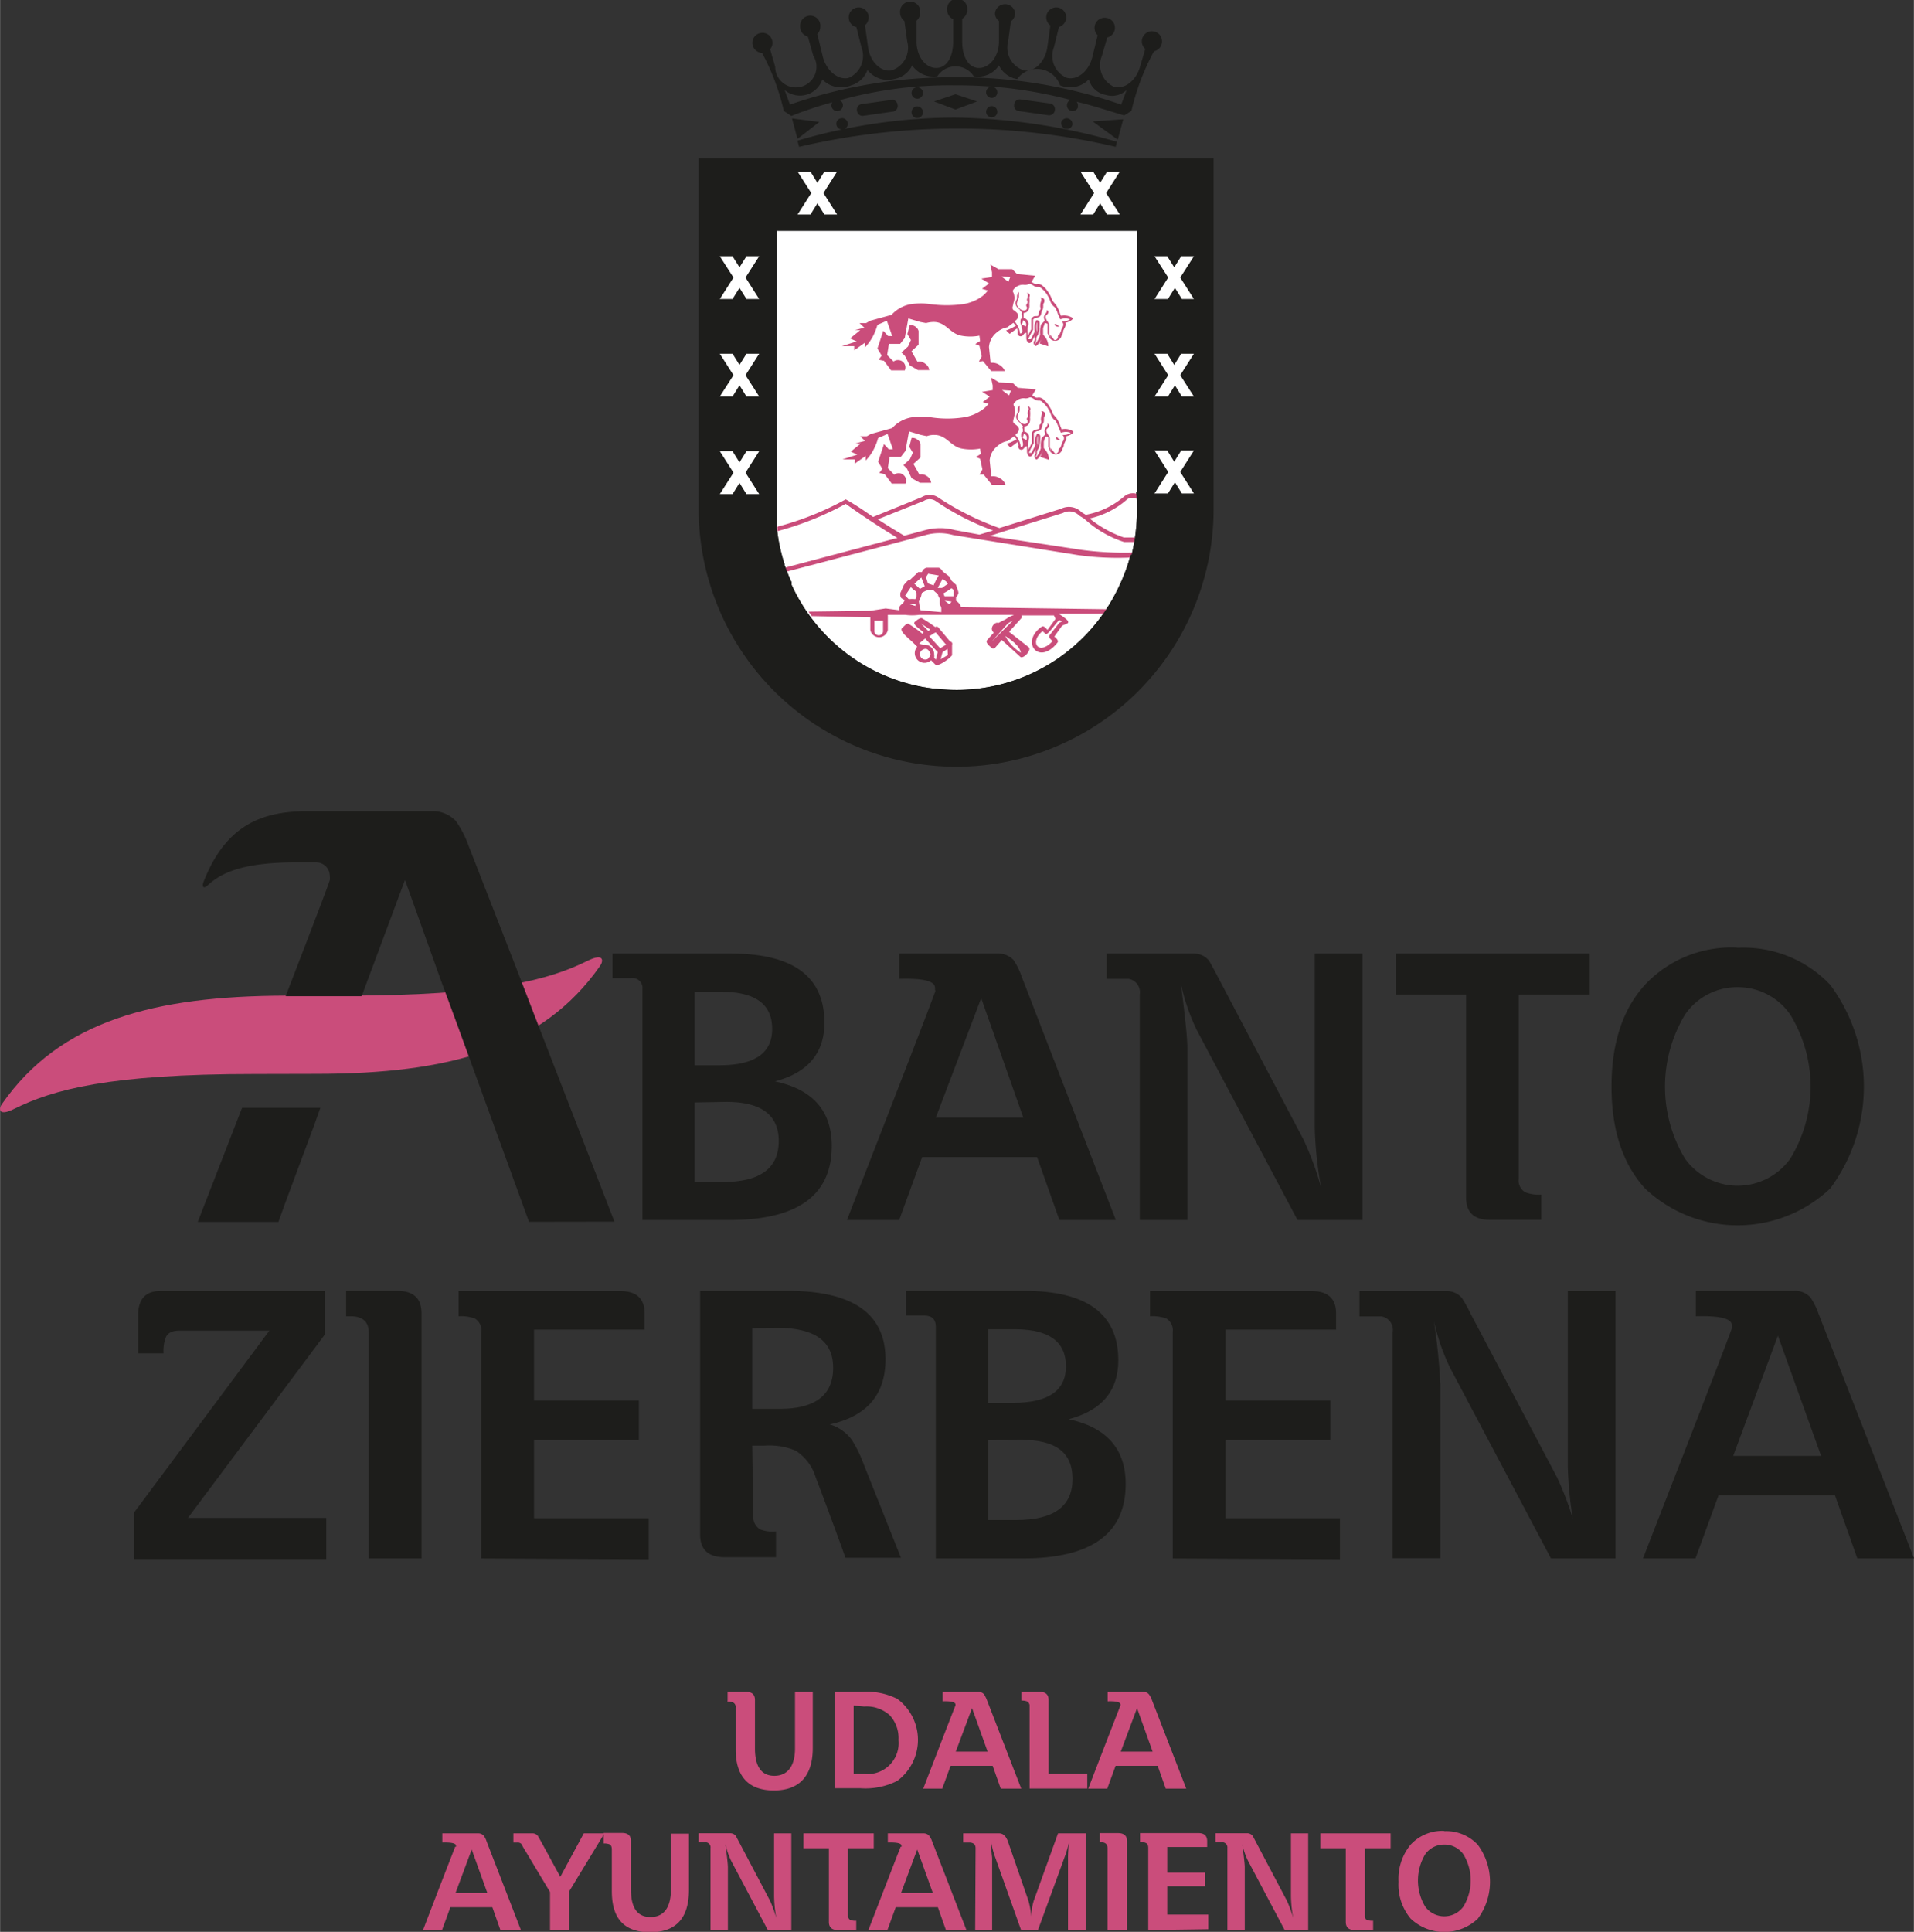<?xml version="1.0" encoding="UTF-8"?> <svg xmlns="http://www.w3.org/2000/svg" xmlns:xlink="http://www.w3.org/1999/xlink" id="Capa_1" data-name="Capa 1" width="49.39mm" height="49.84mm" viewBox="0 0 140 141.29"><rect x="0" y="0" width="140" height="141.29" fill="#333333" stroke="none"/><defs><style>.cls-1{fill:none;}.cls-2{clip-path:url(#clip-path);}.cls-3{fill:#1d1d1b;}.cls-4{fill:#ca4d7b;}.cls-5{fill:#fff;}</style><clipPath id="clip-path" transform="translate(-1205.55 -1160.26)"><rect class="cls-1" x="1205.55" y="1160.26" width="140" height="141.29"></rect></clipPath></defs><g class="cls-2"><path class="cls-3" d="M1225.25,1257.58h-6.57q-.79,0-1,.48a2.79,2.79,0,0,0-.17,1.18h-1.86v-2.79c0-1.18.55-1.77,1.64-1.77h12v3.21l-10,13.39h10.12v3h-14.07v-3.38Z" transform="translate(-1205.55 -1160.26)"></path><path class="cls-3" d="M1232.52,1274.24v-16.52c0-.79-.45-1.19-1.33-1.19h-.33v-1.86h3.74c1.19,0,1.78.55,1.78,1.64v17.93Z" transform="translate(-1205.55 -1160.26)"></path><path class="cls-3" d="M1240.75,1274.24v-16.55a1,1,0,0,0-.48-1,3,3,0,0,0-1.18-.16v-1.84h11.84c1.18,0,1.77.55,1.77,1.64v1.18h-8.09v5.19h7.67v2.88h-7.67v5.72H1253v3Z" transform="translate(-1205.55 -1160.26)"></path><path class="cls-3" d="M1256.76,1254.67h6.4q7.15,0,7.16,5,0,3.88-4.08,4.77a3.07,3.07,0,0,1,1.63,1.15,9.45,9.45,0,0,1,.87,1.8l2.71,6.8h-4.06c-.47-1.33-1.2-3.31-2.19-5.92a3.48,3.48,0,0,0-1.45-1.91,5,5,0,0,0-2.28-.37h-.9l.08,5.13a1.05,1.05,0,0,0,.51,1,2.48,2.48,0,0,0,1.15.14v1.89h-3.76c-1.19,0-1.79-.55-1.79-1.66Zm3.81,2.74v5.89h2q3.92,0,3.92-3c0-2-1.4-2.93-4.2-2.93Z" transform="translate(-1205.55 -1160.26)"></path><path class="cls-3" d="M1271.82,1256.48v-1.81h8.65q6.88,0,6.88,5.08,0,3.35-3.63,4.31c2.77.59,4.17,2.17,4.17,4.74q0,5.45-7.56,5.44H1274V1257.3c0-.55-.28-.82-.85-.82Zm6,1v5.38h1.83q3.87,0,3.87-2.67t-3.63-2.71Zm0,8.12v5.83h2.07c2.74,0,4.11-1,4.11-3s-1.28-2.87-3.84-2.87Z" transform="translate(-1205.55 -1160.26)"></path><path class="cls-3" d="M1291.33,1274.24v-16.55a1,1,0,0,0-.48-1,3,3,0,0,0-1.18-.16v-1.84h11.84c1.18,0,1.77.55,1.77,1.64v1.18h-8.09v5.19h7.67v2.88h-7.67v5.72h8.37v3Z" transform="translate(-1205.55 -1160.26)"></path><path class="cls-3" d="M1320.7,1271.9a27.22,27.22,0,0,1-.47-4.48v-12.74h3.49v19.56H1319l-7.41-14a15.6,15.6,0,0,1-1.16-3.39,45.1,45.1,0,0,1,.48,4.68v12.69h-3.49v-16.52a1,1,0,0,0-.82-1.16c-.11,0-.65,0-1.61,0v-1.85h6.35a1.42,1.42,0,0,1,1.15.51,11.06,11.06,0,0,1,.62,1.12l6.34,12a22,22,0,0,1,1.3,3.55" transform="translate(-1205.55 -1160.26)"></path><path class="cls-3" d="M1332.23,1257.38a.79.79,0,0,0,0-.2c0-.48-.88-.7-2.63-.65v-1.86h7.19a1.52,1.52,0,0,1,1.19.48,5,5,0,0,1,.58,1.16l7,17.93h-4.15l-1.64-4.62h-8.51l-1.69,4.62h-3.84q6.38-16.38,6.51-16.86m3.36.57-3.27,8.79h6.43Z" transform="translate(-1205.55 -1160.26)"></path><path class="cls-3" d="M1332.65,1229.58a8.73,8.73,0,0,1,6.77,2.7,12.49,12.49,0,0,1,0,14.91,9.86,9.86,0,0,1-13.53,0c-1.64-1.79-2.46-4.27-2.46-7.46s.82-5.67,2.46-7.46a8.65,8.65,0,0,1,6.76-2.7m0,2.89a4.61,4.61,0,0,0-3.84,2,10.2,10.2,0,0,0,0,10.55,4.74,4.74,0,0,0,7.69,0,10.08,10.08,0,0,0,0-10.55,4.65,4.65,0,0,0-3.85-2" transform="translate(-1205.55 -1160.26)"></path><path class="cls-3" d="M1250.35,1231.8V1230H1259c4.57,0,6.85,1.68,6.85,5.06,0,2.22-1.2,3.65-3.62,4.29q4.15.87,4.16,4.72,0,5.43-7.52,5.42h-6.33v-16.87a.73.73,0,0,0-.84-.82Zm6,1v5.37h1.83q3.86,0,3.85-2.67t-3.62-2.7Zm0,8.09v5.82h2.06q4.1,0,4.1-3c0-1.9-1.28-2.86-3.82-2.86Z" transform="translate(-1205.55 -1160.26)"></path><path class="cls-3" d="M1273.94,1232.7a1,1,0,0,0,0-.2c0-.49-.87-.7-2.61-.65V1230h7.16a1.54,1.54,0,0,1,1.19.47,5,5,0,0,1,.58,1.16l6.91,17.86h-4.13l-1.63-4.6H1273l-1.68,4.6h-3.82q6.35-16.32,6.48-16.79m3.34.56L1274,1242h6.4Z" transform="translate(-1205.55 -1160.26)"></path><path class="cls-3" d="M1302.2,1247.16a27.1,27.1,0,0,1-.48-4.47V1230h3.49v19.49h-4.75l-7.39-13.93a15.63,15.63,0,0,1-1.15-3.37c.32,2.42.48,4,.48,4.66v12.64h-3.48V1233a1,1,0,0,0-.82-1.15c-.11,0-.64,0-1.6,0V1230h6.32a1.44,1.44,0,0,1,1.15.5c.06.08.26.45.62,1.13l6.32,12a22.87,22.87,0,0,1,1.29,3.53" transform="translate(-1205.55 -1160.26)"></path><path class="cls-3" d="M1316.64,1233v13.46a1,1,0,0,0,.48,1,2.73,2.73,0,0,0,1.17.17v1.85h-3.73c-1.18,0-1.77-.54-1.77-1.63V1233h-5.14v-3h14.18v3Z" transform="translate(-1205.55 -1160.26)"></path><path class="cls-4" d="M1224.19,1238.81c-10.74,0-14.77,1.15-17.61,2.55-1.15.58-1.17,0-.87-.39,4.25-6.06,11.1-7.86,20.72-7.89h4.36c10.73,0,14.92-1.15,17.76-2.56,1.16-.57,1.17,0,.88.4-4.25,6.06-11.1,7.87-20.72,7.88Z" transform="translate(-1205.55 -1160.26)"></path><path class="cls-3" d="M1250.49,1249.61l-5.89-15.2-1.27-3.3-3.51-9a7.77,7.77,0,0,0-.91-1.78,2.3,2.3,0,0,0-1.82-.74H1228c-3.51,0-6,1.19-7.56,5.15-.1.27-.1.63.32.25,1-.91,2.56-1.66,6.48-1.66h1.43a1,1,0,0,1,1,1,1.17,1.17,0,0,1,0,.3c-.08.29-1.11,3-3.23,8.49H1232l3.17-8.5,2.63,7.35.74,2,.47,1.28,5.23,14.37Zm-27.24-8.32-3.24,8.34h5.9l.5-1.39,2.13-5.72.44-1.24h-5.73Z" transform="translate(-1205.55 -1160.26)"></path><path class="cls-4" d="M1238.9,1295.33a.25.25,0,0,0,0-.08c0-.17-.32-.25-1-.23v-.67h2.61a.54.54,0,0,1,.42.17,1.45,1.45,0,0,1,.21.42l2.51,6.48h-1.5l-.59-1.67h-3.07l-.61,1.67h-1.39c1.53-4,2.32-6,2.35-6.09m1.21.2-1.18,3.17h2.32Z" transform="translate(-1205.55 -1160.26)"></path><path class="cls-4" d="M1245.78,1298.64l-1.92-3.2c-.06-.09-.11-.2-.17-.31a.37.37,0,0,0-.31-.11h-.28v-.67h1.37a.5.5,0,0,1,.41.17l.24.42,1.41,2.59,1.72-3.18h1.51l-2.59,4.26v2.81h-1.39Z" transform="translate(-1205.55 -1160.26)"></path><path class="cls-4" d="M1249.7,1295v-.68h1.35c.44,0,.65.2.65.59v3.56c0,1.33.47,2,1.43,2s1.49-.68,1.49-2v-4.1h1.32v4.11c0,2.07-.94,3.1-2.84,3.1s-2.8-1-2.8-3v-3.06c0-.19-.06-.32-.17-.37a1.12,1.12,0,0,0-.43-.06" transform="translate(-1205.55 -1160.26)"></path><path class="cls-4" d="M1262.34,1300.57a9.37,9.37,0,0,1-.17-1.62v-4.6h1.26v7.07h-1.72l-2.68-5.06a5.75,5.75,0,0,1-.42-1.22c.11.88.18,1.44.18,1.69v4.59h-1.27v-6a.37.37,0,0,0-.29-.41h-.58v-.67h2.29a.54.54,0,0,1,.42.18s.09.16.22.41l2.29,4.34a10.05,10.05,0,0,1,.47,1.29" transform="translate(-1205.55 -1160.26)"></path><path class="cls-4" d="M1267.57,1295.44v4.87c0,.19.06.32.18.37a1,1,0,0,0,.43.06v.68h-1.36c-.42,0-.64-.2-.64-.59v-5.39h-1.86v-1.09h5.14v1.09Z" transform="translate(-1205.55 -1160.26)"></path><path class="cls-4" d="M1271.49,1295.33a.25.25,0,0,0,0-.08c0-.17-.32-.25-1-.23v-.67h2.6a.54.54,0,0,1,.42.17,1.41,1.41,0,0,1,.22.42l2.51,6.48h-1.5l-.59-1.67h-3.08l-.61,1.67h-1.39c1.54-4,2.32-6,2.36-6.09m1.21.2-1.18,3.17h2.32Z" transform="translate(-1205.55 -1160.26)"></path><path class="cls-4" d="M1276.91,1295.44c0-.28-.16-.42-.47-.42H1276v-.67h2.63c.29,0,.5.2.64.58l1.5,4.33a5.79,5.79,0,0,1,.21,1.17,4.29,4.29,0,0,1,.19-1.17l1.77-4.91H1285v7.07h-1.33v-5.23a8.9,8.9,0,0,1,.09-1.26,8.41,8.41,0,0,1-.28,1l-2,5.47h-1.25l-1.93-5.42a6.22,6.22,0,0,1-.26-1.07c0,.7.08,1.13.08,1.27v5.22h-1.24Z" transform="translate(-1205.55 -1160.26)"></path><path class="cls-4" d="M1286.56,1301.42v-6c0-.28-.16-.42-.47-.42H1286v-.67h1.34c.43,0,.65.2.65.59v6.48Z" transform="translate(-1205.55 -1160.26)"></path><path class="cls-4" d="M1289.54,1301.42v-6c0-.2-.06-.32-.18-.37a.93.93,0,0,0-.42-.07v-.65h4.27c.43,0,.64.2.64.59v.43h-2.92v1.87h2.77v1h-2.77v2.07h3v1.07Z" transform="translate(-1205.55 -1160.26)"></path><path class="cls-4" d="M1300.15,1300.57a9.37,9.37,0,0,1-.17-1.62v-4.6h1.26v7.07h-1.72l-2.68-5.06a5.23,5.23,0,0,1-.42-1.22c.11.88.18,1.44.18,1.69v4.59h-1.27v-6a.38.38,0,0,0-.29-.41h-.58v-.67h2.29a.53.53,0,0,1,.42.18s.09.16.22.41l2.29,4.34a8.69,8.69,0,0,1,.47,1.29" transform="translate(-1205.55 -1160.26)"></path><path class="cls-4" d="M1305.39,1295.44v4.87c0,.19,0,.32.17.37a1,1,0,0,0,.43.06v.68h-1.36c-.42,0-.64-.2-.64-.59v-5.39h-1.86v-1.09h5.14v1.09Z" transform="translate(-1205.55 -1160.26)"></path><path class="cls-4" d="M1311.19,1294.19a3.16,3.16,0,0,1,2.46,1,4.54,4.54,0,0,1,0,5.4,3.58,3.58,0,0,1-4.91,0,3.87,3.87,0,0,1-.89-2.7,3.93,3.93,0,0,1,.89-2.72,3.16,3.16,0,0,1,2.45-1m0,1a1.69,1.69,0,0,0-1.39.71,3.72,3.72,0,0,0,0,3.83,1.73,1.73,0,0,0,2.79,0,3.67,3.67,0,0,0,0-3.83,1.69,1.69,0,0,0-1.4-.71" transform="translate(-1205.55 -1160.26)"></path><path class="cls-4" d="M1258.77,1284.66V1284h1.36c.42,0,.64.2.64.59v3.55c0,1.33.48,2,1.42,2s1.51-.68,1.51-2V1284H1265v4.11c0,2.06-1,3.1-2.84,3.1s-2.8-1-2.8-3v-3.06a.37.37,0,0,0-.18-.37,1.05,1.05,0,0,0-.43-.06" transform="translate(-1205.55 -1160.26)"></path><path class="cls-4" d="M1266.59,1284h2a5,5,0,0,1,2.59.51,3.73,3.73,0,0,1,0,6,5.15,5.15,0,0,1-2.68.54h-1.91Zm1.4,1V1290h.81a2.26,2.26,0,0,0,2.47-2.48,2.45,2.45,0,0,0-.65-1.82,2.55,2.55,0,0,0-1.86-.63Z" transform="translate(-1205.55 -1160.26)"></path><path class="cls-4" d="M1275.44,1285v-.07c0-.18-.3-.26-.94-.24V1284h2.6a.55.55,0,0,1,.43.18,2.64,2.64,0,0,1,.21.42l2.51,6.48h-1.5l-.59-1.67h-3.08l-.61,1.67h-1.39c1.54-4,2.32-6,2.36-6.09m1.21.2-1.19,3.18h2.33Z" transform="translate(-1205.55 -1160.26)"></path><path class="cls-4" d="M1280.26,1284.66V1284h1.35c.42,0,.64.2.64.59v5.4h2.83v1.08h-4.22v-6a.37.37,0,0,0-.18-.37,1,1,0,0,0-.42-.06" transform="translate(-1205.55 -1160.26)"></path><path class="cls-4" d="M1287.51,1285v-.07c0-.18-.31-.26-.94-.24V1284h2.6a.52.52,0,0,1,.42.18,1.56,1.56,0,0,1,.22.42l2.51,6.48h-1.5l-.59-1.67h-3.08l-.61,1.67h-1.39c1.54-4,2.32-6,2.36-6.09m1.21.2-1.19,3.18h2.33Z" transform="translate(-1205.55 -1160.26)"></path><path class="cls-5" d="M1288.32,1200.85a14.1,14.1,0,0,0,.4-3.28c0-.44,0-.89-.07-1.33l.07,0,0-19.1h-26.35v20.32c0,.36,0,.72,0,1.07l0,.32a13.4,13.4,0,0,0,.57,2.69c0,.1.07.2.1.3a9.71,9.71,0,0,0,.41,1l0,.06,0,.06,0,.07a13.15,13.15,0,0,0,8.56,7.24,12.14,12.14,0,0,0,2,.37h.06a13.11,13.11,0,0,0,13.32-7.47,13.58,13.58,0,0,0,.87-2.36" transform="translate(-1205.55 -1160.26)"></path><path class="cls-4" d="M1273.11,1206.51c-.5-.4-.85-.64-.61-.8,0,0,.36-.33.51-.22a8.65,8.65,0,0,1,.94.63.21.21,0,0,1,.21,0l.89,1.06a.17.17,0,0,1,.14.24v.76c-.08.15-1,.89-1.23.68l-.31-.31a.69.69,0,0,1-.48.19.71.71,0,0,1-.53-1.18l-.23-.23c-.38-.38-1.11-.91-.88-1.14.06,0,.33-.42.51-.28a8.35,8.35,0,0,1,1,.72Zm.89,2,.14-.55-.92-1-.44.36a.69.69,0,0,0,.4.09.7.7,0,0,1,.7.71,1,1,0,0,1,0,.25Zm.86-.79-.37.24-.14.52.53-.31Zm-1.26-1.41-.68-.44.53.54Zm.18.31a.77.77,0,0,1-.27.16l.81.89.43-.26-.76-.9Zm-.35,1.78s.4-.23,0-.61c-.22-.2-.5.07-.5.07a.39.39,0,0,0,.3.64.35.35,0,0,0,.25-.1m-1.25-16.11a.57.57,0,0,1,.43.13.51.51,0,0,1,.22.3l0,1-.52.47.44.78a.66.66,0,0,1,.56.12.69.69,0,0,1,.3.48h-.82l-.61-.34-.34-.7-.26-.25.48-.44.21-.47-.26-.43Zm9.09-3.55-.27.44.25.15a.35.35,0,0,0,.21,0,.56.56,0,0,1,.34.12l.23.22.18.23.18.31.14.34.26.31a2.07,2.07,0,0,1,.27.56l.1.24a1.09,1.09,0,0,1,.79.12c.25.13-.3.37-.47.39a.41.41,0,0,1-.06.37l-.1.22a.51.51,0,0,1-.11.32.49.49,0,0,1-.89.2l-.14-.34v-.7l-.2-.06-.13.38,0,.21,0,.26.17.21a1.12,1.12,0,0,1,.21.65l-.64-.21c.09-.2.17-.38.24-.57a2.15,2.15,0,0,1-.3.56s-.18.29-.28.16-.12-.24,0-.39a1.25,1.25,0,0,1,0-.34c-.06.12-.08.17-.13.26-.13.3-.3.37-.42.2a.55.55,0,0,1-.08-.24l0-.42c-.15,0-.19.13-.26.19a.22.22,0,0,1-.36-.24,1.47,1.47,0,0,0-.06-.27l-.54.41-.26-.27a3,3,0,0,0,.72-.34l-.19-.21-.44.34a1.42,1.42,0,0,0-.74.35,1.49,1.49,0,0,0-.6,1.08l.12,1.16a.92.92,0,0,1,.61.13.88.88,0,0,1,.43.48h-1l-.6-.74-.3,0,.21-.38-.17-.78-.3-.12.35-.23-.05-.39a3.55,3.55,0,0,1-1.34,0c-.83-.16-1.11-1-2-1a1.53,1.53,0,0,0-.56.09l-.43-.09-.87-.26-.26,1.43-.34.44-.82,0-.13.82.47.48a.53.53,0,0,1,.65,0,.53.53,0,0,1,.17.65h-1l-.52-.69-.39-.09.22-.3-.31-.52.43-1.29.35.38h.3l-.39-1.12-.69.3a4.06,4.06,0,0,1-.3.78,3.27,3.27,0,0,1-.61.86l0-.33-.79.55,0-.3-.91,0,1.09-.35-.48-.22.74-.6h-.4l.7-.18-.35-.34.48,0,.3-.17,1.56-.43a2.43,2.43,0,0,1,1.39-.78,5.41,5.41,0,0,1,1.5,0,8,8,0,0,0,2.3,0,3.2,3.2,0,0,0,1.47-.61,2.06,2.06,0,0,0,.39-.39l-.43-.12.52-.4-.57-.35.78-.13v-.34l-.12-.57.6.35,1,.05.35.34Zm1.66,4.55c0-.2,0-.24.11-.26l.11-.24c0-.14.06-.17.07-.21.17-.23.11-.4,0-.51a.93.93,0,0,0,.6-.15.92.92,0,0,0-.71,0l-.17-.37a2,2,0,0,0-.24-.52.83.83,0,0,1-.29-.35l-.14-.35-.16-.27-.18-.22-.21-.2a.32.32,0,0,0-.23-.08.47.47,0,0,1-.3-.08c-.21-.13-.28-.17-.38-.15a.62.62,0,0,1-.38.06.86.86,0,0,0-.62.21c-.22.2-.19.26-.14.35a1,1,0,0,1,0,.79c0,.16-.14.35,0,.49.33.22.42.36.32.58s-.3.21-.17.33a1.49,1.49,0,0,1,.34.81c.21,0,.17-.19.16-.31a3.49,3.49,0,0,0-.13-.46c0-.23,0-.31.13-.33v-.21a.22.22,0,0,1,0-.23c-.14-.09-.16-.15-.17-.2-.32-.22-.36-.43-.3-.61l.09-.19,0-.23a.55.55,0,0,1,.14-.27c0,.17,0,.23,0,.33a.52.52,0,0,1-.1.29c-.07.22-.07.36,0,.41.29.5.77.36.68.08-.06-.08-.08-.15,0-.23a.26.26,0,0,0,0-.29l.08-.31a.29.29,0,0,0-.07-.2.19.19,0,0,1,.17.29,2,2,0,0,1,0,.5c.06.46-.18.67-.42.67v.37a.43.43,0,0,1,.32.6,2.53,2.53,0,0,0,0,.72,4.47,4.47,0,0,1,.24-.49l0-.74a.39.39,0,0,1,.25-.22c.24-.05.28-.06.29-.11,0-.21,0-.25.06-.28s.1-.19.07-.27,0-.21,0-.26.15-.37,0-.44c.33,0,.36.25.21.48,0,.28,0,.36-.1.49-.07.36-.13.45-.35.49a.43.43,0,0,0-.29.14l0,.75a5.57,5.57,0,0,0-.36.7l.2,0a2.56,2.56,0,0,0,.11-.24,1.77,1.77,0,0,0,.16-.35,1.8,1.8,0,0,1,0-.52l.12-.28c.21,0,.25.11.24.25a2.45,2.45,0,0,1-.11.8c-.11.17-.14.21-.13.35s-.12.3-.1.35a1.88,1.88,0,0,0,.38-.7,2,2,0,0,1,0-.42l.06-.32c.2-.19.25-.24.28-.31a.39.39,0,0,1,.06-.49c.11-.16.11-.2.09-.28.16.09.15.25,0,.37s-.06.28,0,.41a1,1,0,0,1,.17.28v.7l.13.31-.06-.26.32.41a.19.19,0,0,0,.2-.1m-4.09-4.55.52.39.13-.35Zm1.51,3.5.28.16c.07-.22,0-.42-.19-.45Zm1.08-.12a2.35,2.35,0,0,0,0,.61.94.94,0,0,1-.06.23,1.51,1.51,0,0,0,.09-.3v-.54Zm1.45.06a.38.38,0,0,0,.26.19.26.26,0,0,1-.37-.13Zm-1.61-11.8-.27.45.25.15a.35.35,0,0,0,.21,0,.56.56,0,0,1,.34.12l.23.21.18.24.18.3.14.35.26.31a2.07,2.07,0,0,1,.27.56l.1.24a1.14,1.14,0,0,1,.79.12c.25.12-.3.37-.47.38a.43.43,0,0,1-.06.38l-.1.22a.51.51,0,0,1-.11.32.49.49,0,0,1-.89.19l-.14-.33v-.7l-.2-.06-.13.38,0,.2,0,.27.17.21a1.12,1.12,0,0,1,.21.65l-.64-.21c.08-.19.16-.37.22-.55a1.46,1.46,0,0,1-.28.54s-.18.29-.28.16a.26.26,0,0,1,0-.4,1.22,1.22,0,0,1,0-.33c-.06.12-.08.17-.13.26-.13.3-.3.37-.42.19a.48.48,0,0,1-.08-.24l0-.41c-.15,0-.19.13-.26.19a.22.22,0,0,1-.36-.24,1.47,1.47,0,0,0-.06-.27l-.54.4-.26-.25a3.45,3.45,0,0,0,.72-.35l-.19-.21-.44.33a1.59,1.59,0,0,0-.74.35,1.51,1.51,0,0,0-.6,1.09l.12,1.16a.92.92,0,0,1,.61.13.9.9,0,0,1,.43.47h-1l-.6-.73-.3.05.21-.4-.17-.77-.3-.13.35-.22-.05-.39a3.55,3.55,0,0,1-1.34,0c-.83-.16-1.11-1-2-1a2.1,2.1,0,0,0-.56.08l-.43-.08-.87-.26-.26,1.43-.34.43-.82,0-.13.82.47.47a.56.56,0,0,1,.65,0,.53.53,0,0,1,.17.65h-1l-.52-.7-.39-.08.22-.3-.31-.52.43-1.3.35.39h.3l-.39-1.12-.69.3a4.33,4.33,0,0,1-.3.78,3.45,3.45,0,0,1-.61.86l0-.34-.79.56,0-.3-.91,0,1.09-.35-.48-.22.74-.6h-.4l.7-.18-.35-.34.48,0,.3-.17,1.56-.43a2.49,2.49,0,0,1,1.39-.78,5.05,5.05,0,0,1,1.5,0,8.84,8.84,0,0,0,2.3,0,3.19,3.19,0,0,0,1.47-.6,2.94,2.94,0,0,0,.39-.4l-.43-.13.52-.39-.57-.35.78-.12v-.35l-.12-.56.6.34,1,0,.35.35Zm1.66,4.56c0-.2,0-.24.11-.26l.11-.24a2.2,2.2,0,0,1,.07-.21c.17-.24.11-.4,0-.51a1,1,0,0,0,.6-.15.92.92,0,0,0-.71,0l-.17-.37a2,2,0,0,0-.24-.52.9.9,0,0,1-.29-.35l-.14-.35-.16-.27-.18-.23-.21-.19a.33.33,0,0,0-.23-.09.46.46,0,0,1-.3-.07c-.21-.13-.28-.17-.38-.15a.62.62,0,0,1-.38.06.86.86,0,0,0-.62.21c-.22.2-.19.27-.14.35a1,1,0,0,1,0,.79c0,.16-.14.35,0,.49.33.22.42.35.32.58s-.3.21-.17.33a1.55,1.55,0,0,1,.34.81c.21,0,.17-.19.16-.31a3.49,3.49,0,0,0-.13-.46c0-.24,0-.31.13-.34v-.2a.22.22,0,0,1,0-.23c-.14-.09-.16-.15-.17-.2-.32-.22-.36-.44-.3-.61l.09-.2,0-.22a.67.67,0,0,1,.14-.27c0,.17,0,.23,0,.33a.64.64,0,0,1-.1.3c-.07.21-.07.36,0,.4.29.5.77.36.68.07a.15.15,0,0,1,0-.22.26.26,0,0,0,0-.29l.08-.31a.27.27,0,0,0-.07-.2.19.19,0,0,1,.17.3,1.9,1.9,0,0,1,0,.49c.06.46-.18.67-.42.67v.37a.43.43,0,0,1,.32.61,2.44,2.44,0,0,0,0,.71,4.47,4.47,0,0,1,.24-.49l0-.74a.38.38,0,0,1,.25-.23c.24,0,.28,0,.29-.11a.69.69,0,0,1,.06-.28c.1-.12.1-.18.07-.25s0-.22,0-.27.15-.38,0-.44c.33,0,.36.25.21.47,0,.29,0,.37-.1.49-.07.37-.13.47-.35.5a.43.43,0,0,0-.29.14l0,.75a5.36,5.36,0,0,0-.36.69l.2,0a1.33,1.33,0,0,0,.11-.24c.13-.25.15-.28.16-.35a1.73,1.73,0,0,1,0-.51l.12-.29c.21,0,.25.11.24.25a2.47,2.47,0,0,1-.11.81c-.11.17-.14.21-.13.36s-.12.29-.1.33a1.78,1.78,0,0,0,.38-.69,2,2,0,0,1,0-.42l.06-.32c.2-.2.25-.24.28-.31a.39.39,0,0,1,.06-.49c.11-.16.11-.2.09-.27.16.08.15.23,0,.35s-.06.29,0,.42a1,1,0,0,1,.17.28v.7l.13.31-.06-.26.32.41a.23.23,0,0,0,.2-.1m-1.5-1.18a2.44,2.44,0,0,0,0,.62,1.09,1.09,0,0,1-.06.23,1.51,1.51,0,0,0,.09-.3v-.55Zm-1.08.13.28.15a.33.33,0,0,0-.19-.45Zm-1.51-3.51.52.39.13-.34Zm4,3.45a.42.42,0,0,0,.26.19.26.26,0,0,1-.37-.13Zm-10.7.11a.6.6,0,0,1,.43.12.56.56,0,0,1,.22.31l0,1-.52.48.44.77a.64.64,0,0,1,.56.14.65.65,0,0,1,.3.47h-.82l-.61-.35-.34-.68-.26-.26.48-.44.21-.47-.26-.44Zm6,23.14,1.54-1.52a2.76,2.76,0,0,0-.36.2Zm2.13.82c-.06-.37-.44-.78-1.14-1.22a3.26,3.26,0,0,0,1.14,1.22m2.8-2.39c-.44.49-.87,1.16-1,1l-.21-.19c-1,.8-.28,1.84.73.73-.06-.07-.34-.27-.22-.43l.72-.92.2-.09Zm-10.18-2.28.35-.2-.25-.63-.51.45Zm-3.33,3.13a.32.32,0,0,0,.63,0v-.8h-.63Zm5.49-2,.15-.2-.5-.07Zm-2.44-.94a2.08,2.08,0,0,1-.38-.32l-.42.62.26.26a2.52,2.52,0,0,1,.48,0l.09-.2v-.24Zm1.28-.45a5.24,5.24,0,0,1,.37-.72l-.77-.13-.16.25.14.46Zm.34.65a1.65,1.65,0,0,1-.37-.31l-.36,0-.21.07-.26.14-.06.26-.16.37.06.4a.77.77,0,0,1,.06.24l1.52.14v-.27c0-.15-.11-.23-.1-.32a2.27,2.27,0,0,1,0-.39.81.81,0,0,1-.15-.31m1-.46a5.15,5.15,0,0,1-.6.38l.09.21h.67l0-.46Zm-.37-.47-.28-.22-.36.67.32,0a3.93,3.93,0,0,1,.42-.29Zm-2.27,1.64c-.09,0-.21,0-.41,0l.41.13Zm14.25.37-.22.33-3.54,0c.41.29.92.59.57.73l-.33.14-.57.8c.07.06.36.28.23.44-1.38,1.74-2.74-.07-1.16-1.16.17-.12.36.16.43.23l.59-.81-.12-.25h-2.38a.15.15,0,0,1,0,.2l-.9,1,1.44,1.13c.23.2-.41.89-.62.7l-1.35-1.23-.5.57a.16.16,0,0,1-.24,0s-.51-.36-.34-.56l.49-.55c-.39-.35.14-.84.32-.7l.55-.28a2.78,2.78,0,0,1,.61-.32H1275l-2.23,0a3.8,3.8,0,0,1-1,0l-1.28,0v1.1a.65.65,0,0,1-1.28,0v-.92l-4.29-.09-.23-.33,4.51-.06,1.13-.17,1,.13a.49.49,0,0,1,0-.2.45.45,0,0,1,.26-.28l.14-.26-.23-.13c-.11-.07-.1-.31-.1-.38l.27-.61c.25-.28.3-.36.42-.34l.62-.59.27,0a.53.53,0,0,1,.32-.32l.9,0c.09,0,.24.14.3.27l.46.35.2.34.32.29c.19.65.27.53,0,.93l0,.24c.13.07.39.33.33.47Zm-9.57-5.46,1-.3a19.1,19.1,0,0,1-4.22-2.17.79.79,0,0,0-.84,0l-3.37,1.35c.61.4,1.24.79,1.93,1.2l1.54-.41a4.2,4.2,0,0,1,2.17,0Zm11.22,1.67a21.05,21.05,0,0,1-4-.17l-7.24-1.16-1.91-.31a3.71,3.71,0,0,0-2,0l-1.59.42-8.59,2.26-.1-.3,8.21-2.17c-.68-.41-1.31-.81-1.9-1.2s-1.32-.88-1.88-1.29a22.48,22.48,0,0,1-5,2l0-.33a21.82,21.82,0,0,0,5-2c.75.42,1.36.84,2,1.29l3.56-1.45a1.11,1.11,0,0,1,1.17,0,20.57,20.57,0,0,0,4.51,2.26l4.51-1.41a1.29,1.29,0,0,1,1.51.26l.3.18a5.9,5.9,0,0,0,2.78-1.32,1,1,0,0,1,1-.2l0,.36c-.41-.15-.63-.09-.81.08a6.17,6.17,0,0,1-2.69,1.35,8.34,8.34,0,0,0,2.51,1.39c.24,0,.58,0,.91,0l0,.33c-.33,0-.66,0-.9,0a7.85,7.85,0,0,1-2.92-1.71l-.36-.22a1,1,0,0,0-1.19-.19l-4.49,1.4-.86.28,6.59,1a23.52,23.52,0,0,0,4,.21Z" transform="translate(-1205.55 -1160.26)"></path><path class="cls-3" d="M1288.32,1200.85a14.1,14.1,0,0,0,.4-3.28c0-.45,0-.89-.07-1.33l.07,0,0-19.1h-26.35v20.32c0,.36,0,.72,0,1.07l0,.32a13.4,13.4,0,0,0,.57,2.69c0,.1.07.2.1.3a9.71,9.71,0,0,0,.41,1l0,.06,0,.06,0,.07a13.15,13.15,0,0,0,8.56,7.24,12.14,12.14,0,0,0,2,.37h.06a13.11,13.11,0,0,0,13.32-7.47,13.58,13.58,0,0,0,.87-2.36m-12.77,15.53a18.88,18.88,0,0,1-18.84-18.9v-25.59h37.67v25.59a18.84,18.84,0,0,1-18.83,18.9" transform="translate(-1205.55 -1160.26)"></path></g><path class="cls-5" d="M1290,1193.21h.93l.51.82.51-.82h.93l-1,1.57,1,1.57H1292l-.51-.82-.51.82H1290l1-1.57Zm-26.11-20.4h.94l.51.82.51-.82h.93l-1,1.57,1,1.57h-.93l-.51-.82-.51.82h-.94l1-1.57Zm20.69,0h.93l.51.82.51-.82h.93l-1,1.57,1,1.57h-.93l-.51-.82-.51.82h-.93l1-1.57ZM1258.2,1179h.93l.51.81.51-.81h.93l-1,1.56,1,1.57h-.93l-.51-.82-.51.82h-.93l1-1.57Zm0,7.13h.93l.51.82.51-.82h.93l-1,1.57,1,1.56h-.93l-.51-.82-.51.82h-.93l1-1.56Zm0,7.13h.93l.51.82.51-.82h.93l-1,1.57,1,1.57h-.93l-.51-.82-.51.82h-.93l1-1.57ZM1290,1179h.93l.51.81.51-.81h.93l-1,1.56,1,1.57H1292l-.51-.82-.51.82H1290l1-1.57Zm0,7.13h.93l.51.82.51-.82h.93l-1,1.57,1,1.56H1292l-.51-.82-.51.82H1290l1-1.56Z" transform="translate(-1205.55 -1160.26)"></path><g class="cls-2"><path class="cls-3" d="M1275.38,1167.13l1.64.55-1.58.59-1.57-.59,1.57-.53Zm7.33,1.16a.42.42,0,0,1-.46.4l-2.18-.31a.39.39,0,0,1-.34-.45.41.41,0,0,1,.46-.4l2.18.3a.41.41,0,0,1,.34.46m5,.69-.4,1.5-1.83-1.34Zm-3.72.41a.4.4,0,0,1-.51.28.41.41,0,0,1-.29-.51.42.42,0,0,1,.8.23m-5.49-2.37a.41.41,0,1,1-.41-.42.41.41,0,0,1,.41.42m0,1.41a.41.41,0,1,1-.82,0,.41.41,0,1,1,.82,0m-11.76,1a.4.4,0,0,1,.28-.51.41.41,0,0,1,.52.28.4.4,0,0,1-.29.51.41.41,0,0,1-.51-.28m5.49-2.37a.41.41,0,0,1,.41-.42.42.42,0,0,1,0,.84.41.41,0,0,1-.41-.42m0,1.41a.42.42,0,0,1,.41-.43.43.43,0,0,1,.42.43.42.42,0,0,1-.42.42.41.41,0,0,1-.41-.42m-4-.14a.41.41,0,0,1,.34-.46l2.18-.3a.39.39,0,0,1,.45.34.41.41,0,0,1-.33.51l-2.18.31a.4.4,0,0,1-.45-.34Zm-4.75.59,2,.26-1.6,1.24Zm20.93-.84a.43.43,0,0,1-.52.29.42.42,0,0,1-.28-.52.39.39,0,0,1,.25-.28,31.9,31.9,0,0,0-8.4-1.07,29.89,29.89,0,0,0-8.49,1.09.44.44,0,0,1,.22.26.43.43,0,0,1-.3.52.42.42,0,0,1-.51-.29.45.45,0,0,1,.05-.34,27.63,27.63,0,0,0-3,1l-.55-.37a16.71,16.71,0,0,0-1.59-4.24.75.75,0,0,1-.71-.74.74.74,0,0,1,.74-.73.73.73,0,0,1,.73.73.71.71,0,0,1-.17.47l.37,1.28a1.51,1.51,0,1,0,2.79-.8l-.4-1.41a.72.72,0,0,1-.56-.7.74.74,0,1,1,1.47,0,.73.73,0,0,1-.22.52l.41,1.68c.27,1,1.11,1.72,1.89,1.52a1.75,1.75,0,0,0,.93-2.23l-.37-1.48a.72.72,0,0,1-.56-.71.73.73,0,1,1,1.46,0,.74.74,0,0,1-.27.57l.22,1.6c.15,1.06.91,1.83,1.71,1.71a1.74,1.74,0,0,0,1.16-2.12l-.21-1.5a.73.73,0,0,1-.31-.59.74.74,0,1,1,1.47,0,.77.77,0,0,1-.27.57v1.53c0,1.07.64,1.93,1.44,1.93s1.24-.86,1.24-1.93v-1.64a.73.73,0,0,1-.44-.67.74.74,0,1,1,1.47,0,.75.75,0,0,1-.37.64v1.67c0,1.07.44,1.93,1.23,1.93s1.46-.86,1.46-1.93v-1.5a.71.71,0,0,1-.29-.58.74.74,0,0,1,1.47,0,.72.72,0,0,1-.31.6l-.2,1.47a1.74,1.74,0,0,0,1.17,2.12c.78.12,1.55-.65,1.7-1.71l.22-1.58a.73.73,0,1,1,1.16-.59.73.73,0,0,1-.53.7l-.37,1.49a1.74,1.74,0,0,0,.94,2.23c.77.2,1.61-.48,1.87-1.52l.39-1.59a.77.77,0,0,1-.23-.55.73.73,0,0,1,.73-.73.73.73,0,0,1,.2,1.44l-.39,1.34a1.75,1.75,0,0,0,.87,2.26c.77.22,1.63-.43,1.92-1.46l.38-1.3a.74.74,0,1,1,1.23-.55.75.75,0,0,1-.59.72,17.19,17.19,0,0,0-1.65,4.36l-.53.33c-1.14-.33-2.3-.73-3.48-1a.42.42,0,0,1,.08.38m-8.82-2.17a36.1,36.1,0,0,1,12,2l.4-1.07a1.56,1.56,0,0,1-1.53.36,1.59,1.59,0,0,1-1.24-1.13,1.91,1.91,0,0,1-2.1.43,1.79,1.79,0,0,0-3.14-.46,1.8,1.8,0,0,1-1.33-1,1.83,1.83,0,0,1-1.84.8,1.59,1.59,0,0,0-2.67,0,1.89,1.89,0,0,1-1.84-.8,1.79,1.79,0,0,1-1.33,1,1.86,1.86,0,0,1-1.94-.67,1.79,1.79,0,0,1-1.19,1.13,1.92,1.92,0,0,1-2.11-.43,1.73,1.73,0,0,1-2.76.77l.39,1.07a36.19,36.19,0,0,1,12.05-2ZM1264,1171l-.12-.45a40.83,40.83,0,0,1,11.53-1.69,44.72,44.72,0,0,1,11.84,1.77l-.09.37a50.31,50.31,0,0,0-11.51-1.34A50.94,50.94,0,0,0,1264,1171" transform="translate(-1205.55 -1160.26)"></path></g></svg> 